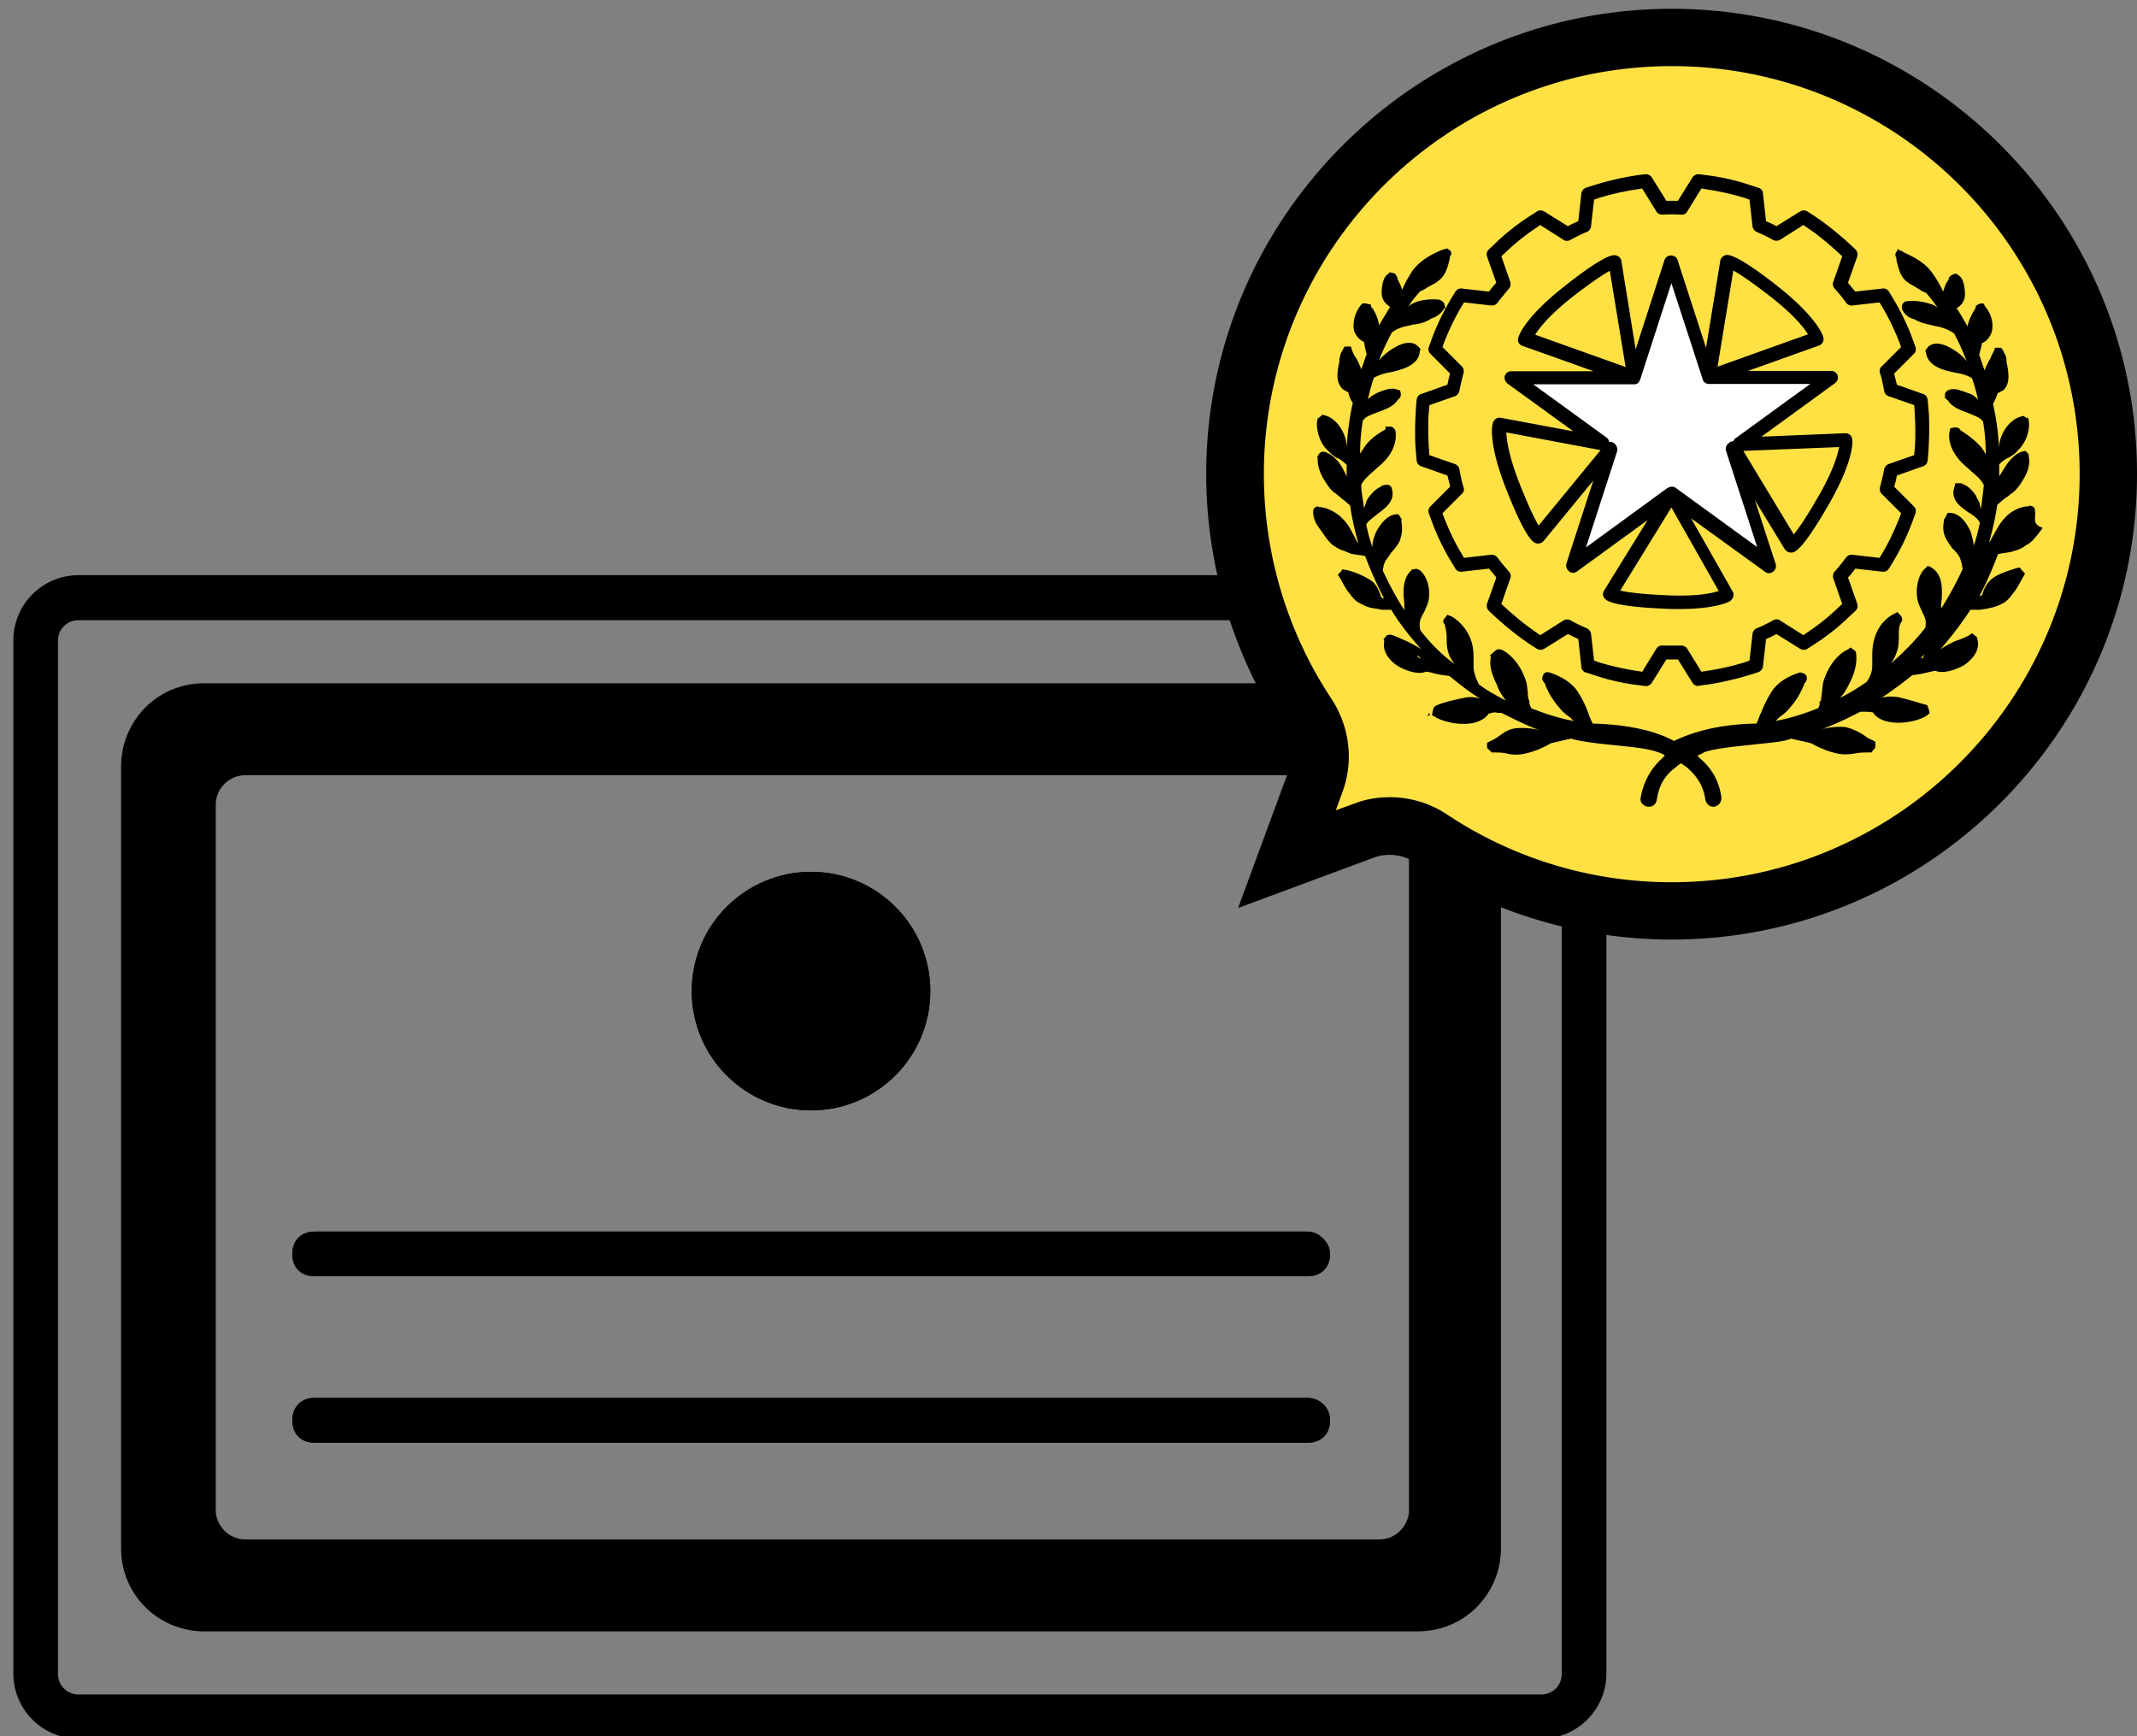 <svg xmlns="http://www.w3.org/2000/svg" width="160" height="130"><rect width="100%" height="100%" fill="#808080" stroke="none"/><path fill="#FFE143" d="M124.908 3.396C107.133 3.396 92.7 17.83 92.7 35.605a32.069 32.069 0 005.128 17.458c1.21 1.873-1.7 8.557-.144 10.112 2.017 2.045 8.585-1.152 11.091.289a31.99 31.99 0 0016.162 4.349c17.774 0 33.447-14.779 33.447-32.555-.026-17.803-15.672-31.862-33.476-31.862z"></path><path fill="#FFF" d="M131.996 41.771l-2.16-7.866s.144-1.124 1.643-1.527c1.496-.432 5.502-3.917 5.502-3.917h-8.9l-2.912-8.528-2.766 8.182-8.815.203 7.057 5.33-2.62 8.037 6.972-4.667 6.999 4.753z"></path><path d="M152.364 38.255c0-.202-.058-.26-.2-.346l-.201-.057-.059.057c-.664 0-1.413.404-1.814.893-.404.403-.605.894-.895 1.354-.057.144-.145.26-.202.404h-.057c.259-.893.46-1.816.605-2.766l.404-.346c.056-.058.201-.144.258-.202.144-.058.26-.202.346-.26.346-.202.662-.604 1.009-1.209.202-.346.46-.952.346-1.556 0-.058 0-.202-.059-.259l-.201-.202-.261.058c-.46.144-.948.604-1.353 1.295-.144.202-.202.346-.346.548v-.894c.202-.201.404-.345.604-.46l.146-.058c.199-.144.46-.259.661-.547.605-.548.896-1.498.808-2.161l-.059-.259h-.144l-.201-.145-.202.058c-.951.259-1.7 1.497-1.613 2.506a20.213 20.213 0 00-.462-3.458c.144-.26.261-.547.346-.807.146-.057.26-.144.404-.202.26-.202.403-.604.403-1.008 0-.403-.057-.749-.144-1.095v-.144c0-.202-.057-.403-.202-.604 0-.058 0-.058-.058-.145l-.145-.202h-.462l-.056.202c-.059.145-.202.346-.261.547-.144.26-.345.606-.46.952-.146-.404-.258-.807-.403-1.152.059-.202.059-.346.146-.548 0-.143.057-.2.057-.345.401-.145.661-.548.749-.894.144-.604-.059-1.354-.548-1.901 0-.202-.201-.202-.403-.145l-.258.145v.145c-.202.346-.55.894-.605 1.412-.261-.461-.55-.95-.808-1.354v-.057c.346-.145.605-.547.605-1.008 0-.345-.059-1.153-.462-1.411l-.202-.145-.2.058a.78.78 0 00-.345.259c0 .058 0 .144-.059.202-.144.202-.26.461-.346.808l-.058-.058a8.131 8.131 0 00-.808-1.354c-.546-.749-1.354-1.152-2.103-1.499a.548.548 0 00-.345-.145l-.059-.143-.144.258c-.144.145-.059.346 0 .462v.144c.144.547.26 1.295.891 1.7.202.144.462.259.664.404.144.058.202.144.348.202.056.058.144.058.258.143h.059c.345.404.604.749.891 1.152a1.042 1.042 0 00-.404-.259c-.545-.201-1.294-.345-1.899-.259-.202 0-.346.143-.402.345 0 .145 0 .259.057.346.144.26.403.548.893.664.404.258.895.345 1.353.46l.261.057c.403.058.953.259 1.356.547.344.664.66 1.354.949 2.104-.26-.403-.749-.749-1.095-.951-1.009-.604-1.557-.403-1.814-.144l-.202.259.059.202c.144 1.008 1.411 1.296 1.958 1.411l.258.057c.404.058.896.202 1.212.404.201.547.345 1.095.462 1.613-.202-.201-.404-.403-.664-.46-.548-.202-1.095-.461-1.555-.26-.146.058-.26.202-.26.346v.258l.201.145c.346.547.949.749 1.499.95.46.202.95.346 1.15.664.144.806.202 1.613.202 2.448-.146-.258-.258-.46-.404-.604-.401-.461-1.007-.894-1.498-1.21-.058-.144-.202-.202-.401-.202l-.346.058-.059.259c-.144.75.202 1.556.894 2.305.201.202.462.403.663.605.404.346.806.662 1.008 1.095-.059.604-.144 1.153-.202 1.757 0-.058-.057-.058-.057-.145l-.058-.258c-.059-.202-.202-.346-.26-.548-.259-.404-.606-.749-1.01-.893-.057-.058-.144-.058-.202-.058h-.343l-.059.26c-.346.951.401 1.498 1.095 1.959.346.201.664.46.808.749-.144.548-.261 1.152-.462 1.699a6.064 6.064 0 00-.259-1.094c-.201-.403-.663-1.297-1.498-1.354h-.202l-.201.403-.059.058c-.057.404-.144.808.059 1.297.144.345.345.604.547.893l.146.144c.2.202.4.461.458.662 0 .058.059.144.059.202 0 .058.058.144.058.202 0 .144.057.202.057.345a24.415 24.415 0 01-1.613 2.968v-.403c.059-.26.059-.606.059-.894 0-.806-.202-1.354-.664-1.7-.056-.057-.142-.057-.199-.143l-.202-.058-.144.144c-.664.547-.808 1.814-.548 2.65.057.144.144.346.202.461.144.345.346.662.346.949 0 .145 0 .346-.059.462-.749.95-1.612 1.814-2.563 2.65.201-.259.345-.548.462-.894.144-.403.144-.807.144-1.209 0-.346 0-.663.144-.952.144-.143.144-.345 0-.547l-.258-.26-.261.145c-.895.461-1.411 1.354-1.555 2.305-.058.345-.058.662-.058 1.008v.547c0 .461-.144.806-.404 1.21-.664.461-1.353.893-2.017 1.21.404-.404.605-.893.749-1.153.402-.806.546-1.555.46-2.161 0-.144-.058-.202-.146-.26l-.258-.201-.2.143c-.895.404-1.5 1.412-1.758 2.161-.144.346-.144.664-.2 1.095 0 .202-.059.346-.059.548l-.144.201.057.058c-.057.144-.057.259-.144.346-1.01.404-2.104.749-3.17.951l.202-.202.057-.057c.26-.202.549-.403.751-.663a5.753 5.753 0 001.15-1.902l.059-.058c.144-.144.144-.404.057-.548a.72.72 0 00-.461-.201c-.661.201-1.556.604-2.104 1.411a9.518 9.518 0 00-.806 1.614c-.144.26-.201.547-.346.807h-.201c-2.449.058-4.41.547-5.965 1.297-1.496-.808-3.515-1.21-5.877-1.297h-.202a4.707 4.707 0 01-.345-.807 7.676 7.676 0 00-.806-1.614c-.548-.807-1.499-1.21-2.104-1.411-.201-.058-.403 0-.462.201-.144.202-.056.404.059.548l.059.058c.201.605.547 1.21 1.15 1.902.202.26.462.461.751.663l.057.057.202.202c-1.095-.202-2.16-.547-3.17-.951-.057-.144-.144-.259-.144-.461 0-.058 0-.143-.057-.201-.058-.202-.058-.346-.058-.548-.057-.345-.057-.663-.202-1.008-.26-.749-.893-1.757-1.757-2.161-.144-.058-.345-.058-.462.057l-.403.347.058.144c-.144.604.059 1.295.463 2.103.056.259.345.749.661 1.153-.661-.347-1.413-.75-2.017-1.21-.201-.404-.346-.75-.403-1.21v-.547c0-.346 0-.663-.057-1.008-.146-.951-.751-1.816-1.557-2.305l-.346-.145-.201.259c-.144.145-.144.345 0 .46.058.26.144.605.144.952 0 .403 0 .807.146 1.209.057.259.258.548.458.808-.949-.663-1.814-1.557-2.563-2.507-.058-.202-.058-.346-.058-.461 0-.345.146-.604.346-.951.058-.143.144-.345.199-.46.348-.807.146-2.103-.545-2.651-.144-.058-.26-.145-.404-.058h-.201v.058c-.404.346-.605.894-.605 1.701 0 .345.058.604.058.893v.404a25.047 25.047 0 01-1.612-2.968c0-.144.058-.201.058-.345 0-.058.057-.144.057-.202.059-.058.059-.144.059-.144.144-.202.345-.46.462-.662l.144-.145c.201-.259.46-.548.545-.893.146-.461.146-.893.059-1.296v-.058l.058-.058-.26-.403h-.2c-.749.057-1.298.951-1.5 1.354-.144.346-.258.663-.258 1.095-.2-.547-.346-1.095-.46-1.7.144-.26.46-.461.805-.749.606-.461 1.413-1.008 1.097-1.958-.058-.202-.201-.26-.403-.26l-.348.058v.058c-.346.145-.662.403-.949.807-.144.144-.201.346-.26.548l-.057.143c0 .058-.058.058-.058.144-.059-.604-.202-1.152-.202-1.757.202-.404.605-.749 1.008-1.095.201-.202.462-.404.663-.606.662-.663 1.01-1.498.894-2.304-.059-.202-.202-.346-.404-.346h-.346v.202c-.462.26-1.095.663-1.498 1.21-.144.202-.258.403-.403.604 0-.807.058-1.613.201-2.448.202-.346.662-.461 1.151-.664.549-.202 1.154-.403 1.5-.951.144-.058.2-.258.2-.402l-.057-.26-.201-.058c-.46-.202-1.095.058-1.557.259-.259.145-.46.26-.662.46.146-.547.26-1.095.46-1.613a3.542 3.542 0 011.211-.404l.26-.057c.546-.144 1.9-.461 1.959-1.499l.058-.202-.201-.202c-.261-.259-.808-.461-1.815.144-.345.202-.807.548-1.096.95.26-.749.605-1.411.952-2.103.402-.345.949-.461 1.354-.547l.26-.058c.46-.058.893-.145 1.353-.46.462-.144.749-.404.895-.663l.145-.144-.059-.26c-.059-.201-.202-.259-.403-.345-.606-.058-1.354 0-1.902.258a1.628 1.628 0 00-.404.26c.261-.403.606-.807.896-1.151h.058c.059-.058.144-.058.259-.145.144-.058.199-.144.345-.202.202-.144.46-.202.662-.404.607-.403.751-1.151.895-1.699v-.145c.144-.144.144-.346 0-.461l-.201-.143-.202.058c-.059 0-.144.057-.202.057-.808.346-1.555.75-2.16 1.499-.26.404-.549.894-.751 1.355 0 .058-.057.058-.057.144-.058-.26-.201-.548-.345-.808 0-.058 0-.145-.057-.202-.059-.143-.146-.259-.26-.259l-.261-.058-.144.144c-.403.259-.462 1.008-.462 1.411 0 .461.261.806.605 1.008v.058c-.258.461-.547.895-.807 1.355-.059-.547-.346-1.153-.604-1.413v-.144l-.258-.058c-.202-.058-.403-.058-.462.058-.462.548-.664 1.297-.549 1.901.058.346.405.75.751.894 0 .144.058.202.058.345.057.202.057.346.144.548-.144.403-.26.749-.403 1.153-.144-.346-.26-.663-.462-.952-.144-.201-.202-.403-.26-.547l-.057-.202h-.462l-.142.202c0 .058 0 .058-.059.144-.144.202-.144.403-.201.604v.145c-.059.346-.144.664-.144 1.095 0 .432.144.749.403 1.008.142.058.258.202.401.202.057.26.144.547.346.807a20.182 20.182 0 00-.46 3.458c.057-1.008-.662-2.248-1.615-2.507l-.201-.058-.144.145s-.057 0-.057.057l-.144.058-.059.26c-.058.662.202 1.613.806 2.161.202.2.404.403.664.547l.144.058c.26.144.462.345.605.46v.895c-.059-.202-.202-.404-.258-.548-.404-.749-.896-1.153-1.357-1.296-.201-.057-.345 0-.46.144l-.144.259.059.058c-.059.547.2 1.152.401 1.499.346.604.664 1.007.951 1.151.146.145.261.202.404.346.058.058.201.144.26.202l.401.345c.144.951.346 1.902.606 2.765h-.059c-.059-.143-.144-.258-.202-.403-.26-.46-.46-.95-.891-1.354-.403-.46-1.211-.893-1.814-.893l-.059-.058-.144.058c-.146.058-.202.202-.202.346v.058c0 .46.259.951.546 1.297l.146.201c.258.404.604.893 1.007 1.095.261.202.605.259.894.404.287.144.547.144.893.202.146 0 .26.058.403.058a28.84 28.84 0 001.411 3.168c-.057 0-.144 0-.202-.058-.144-.46-.345-1.007-.805-1.295a5.92 5.92 0 00-1.757-.75l-.346-.058-.144.202-.059.057-.144.145.144.202c.261.461.462.893.748 1.209.144.202.403.548.663.663.346.202.664.346.951.404.259.058.46.058.747.144h.752c.661 1.094 1.41 2.016 2.247 2.966a6.56 6.56 0 00-.664-.403l-.403-.202c-.346-.144-.747-.345-1.095-.46-.144-.057-.346-.057-.46.058l-.202.259.057.144c-.144.604.202 1.297.953 1.815.401.259 1.496.749 2.158.461h.058c.145 0 .202.058.346.058.404.143.895.201 1.355.259.747.605 1.498 1.21 2.304 1.7a2.184 2.184 0 00-1.21-.058c-.749.144-1.555.345-2.017.547-.146.058-.26.144-.26.26 0 .058-.058.058-.058.144l-.057.345.258.144c.664.404 2.017.662 2.97.404.46-.145.806-.346 1.008-.663.258-.058.46-.144.661-.058h.29c.949.46 1.902.95 2.852 1.296a5.178 5.178 0 00-1.757-.145c-.547.058-.95.347-1.296.606-.202.144-.404.26-.605.346l-.261.143v.26c0 .144.059.202.146.259l.202.201h.202c.287 0 .605 0 .979.086.315.086.634.086.95.058.922-.116 1.815-.547 2.307-.835l.604-.145c.258-.057.605-.143.893-.201.664.201 1.814.345 2.97.46 1.353.144 2.764.26 3.513.547.202.058.404.144.55.26-.059.058-.146.144-.202.202-.895.807-1.415 1.815-1.615 2.967-.058.346.2.604.548.663h.056c.348 0 .55-.202.608-.547.144-.893.46-1.614 1.209-2.247.201-.145.403-.345.605-.46.202.144.403.26.605.46.66.605 1.093 1.354 1.209 2.247.057.26.258.547.605.547h.057c.346-.058.547-.345.547-.663-.144-1.152-.661-2.161-1.612-2.967a12.823 12.823 0 01-.202-.202c.202-.058.346-.144.548-.26.749-.259 2.16-.403 3.513-.547 1.213-.144 2.364-.202 2.97-.46.26.058.604.144.891.201l.605.145c.462.259 1.297.662 2.162.806.404.058.893 0 1.209-.058.346-.057.606-.057.894-.057h.26l.144-.201c.059-.058.146-.144.146-.259v-.345l-.26-.144c-.202-.058-.404-.202-.605-.347a4.522 4.522 0 00-1.354-.605c-.549-.058-1.154 0-1.758.144.951-.345 1.901-.806 2.851-1.295h.291c.201 0 .403 0 .663.058.202.345.604.547 1.008.663 1.009.258 2.304 0 2.968-.404l.26-.201-.059-.26c0-.058 0-.058-.058-.144l-.057-.202-.202-.058c-.549-.144-1.298-.403-2.019-.547-.403-.058-.893-.058-1.209.058a33.476 33.476 0 002.304-1.701 9.494 9.494 0 001.355-.258c.058 0 .201-.058.345-.058h.057c.664.259 1.759-.202 2.162-.461.749-.547 1.153-1.21.951-1.901 0-.144-.059-.201-.144-.259l-.26-.202-.202.144c-.346.201-.749.345-1.095.46l-.403.202a6.63 6.63 0 00-.662.403c.808-.95 1.555-1.901 2.247-2.966H148.278c.259-.058.461-.058.748-.144.345-.058.663-.202.951-.346.347-.202.605-.548.749-.75.345-.403.547-.893.749-1.21l.144-.26-.144-.144s0-.058-.059-.058l-.201-.258-.259.056c-.604.202-1.296.404-1.758.75-.46.346-.662.806-.806 1.295-.057 0-.144 0-.202.058.548-1.007 1.008-2.104 1.411-3.168.146 0 .26-.058.403-.058.261-.058.548-.058.894-.202.26-.058.547-.202.807-.404.462-.201.808-.749 1.093-1.094l.146-.202c-.838-.254-.494-.716-.58-1.263zm-8.526 11.035c.059-.145.202-.202.26-.346-.058.144-.058.202-.146.346h-.114zm-37.482 0c-.058 0-.058 0-.144-.058-.087-.058-.058-.144-.146-.202.089.057.233.173.29.26zm.546 4.321l.059-.202h.058v.058h.057c-.03.087-.115.144-.174.144z"></path><path d="M127.155 51.364a.512.512 0 01-.433-.23l-1.093-1.757h-.865l-1.095 1.757a.528.528 0 01-.519.23l-.661-.086a16.184 16.184 0 01-3.111-.721l-.635-.201a.459.459 0 01-.346-.433l-.229-2.074c-.26-.114-.52-.259-.78-.374l-1.756 1.094a.526.526 0 01-.577 0l-.576-.374c-.863-.576-1.7-1.268-2.506-1.988l-.489-.46c-.146-.144-.201-.346-.146-.548l.693-1.958c-.173-.231-.375-.462-.548-.664l-2.045.23a.486.486 0 01-.491-.259l-.346-.576a17.736 17.736 0 01-1.382-2.881l-.231-.634a.483.483 0 01.115-.547l1.469-1.47c-.056-.288-.142-.575-.2-.835l-1.958-.692c-.202-.058-.318-.229-.348-.432l-.056-.662c-.059-.577-.059-1.096-.059-1.614 0-.489.029-1.008.059-1.613l.056-.663c.029-.201.146-.374.348-.432l1.958-.692c.059-.287.115-.576.2-.834l-1.469-1.47a.483.483 0 01-.115-.547l.231-.634a17.736 17.736 0 011.382-2.881l.346-.576c.114-.173.289-.288.491-.26l2.045.231c.173-.231.346-.461.548-.663l-.693-1.959c-.056-.202-.028-.402.146-.547l.489-.461a16.41 16.41 0 012.506-1.987l.576-.375a.526.526 0 01.577 0l1.756 1.094c.261-.143.521-.258.78-.374l.229-2.074a.54.54 0 01.346-.432l.635-.202a22.094 22.094 0 013.111-.721l.661-.086a.532.532 0 01.519.231l1.095 1.757h.865l1.093-1.757a.536.536 0 01.521-.231l.662.086c1.065.145 2.104.375 3.111.721l.635.202c.201.057.345.23.345.432l.231 2.074c.258.116.517.23.776.374l1.758-1.094a.526.526 0 01.577 0l.576.375c.864.576 1.7 1.268 2.506 1.987l.489.461c.144.145.201.345.144.547l-.691 1.959c.173.23.375.461.548.663l2.046-.231a.487.487 0 01.49.26l.346.576a17.572 17.572 0 011.382 2.881l.231.634a.484.484 0 01-.116.547l-1.468 1.47c.057.288.144.576.202.834l1.958.692c.202.058.316.231.346.432l.059.663c.056.576.056 1.095.056 1.613 0 .489-.029 1.008-.056 1.614l-.059.662c-.029.202-.144.374-.346.432l-1.958.692c-.059.288-.117.575-.202.835l1.468 1.47a.482.482 0 01.116.547l-.231.634a17.572 17.572 0 01-1.382 2.881l-.346.576c-.116.172-.289.288-.49.259l-2.046-.23c-.173.23-.346.461-.548.664l.691 1.958c.058.202.029.404-.144.548l-.489.46a16.614 16.614 0 01-2.506 1.988l-.576.374a.526.526 0 01-.577 0l-1.758-1.094a9.62 9.62 0 01-.776.374l-.231 2.045a.544.544 0 01-.345.433l-.635.202a22.364 22.364 0 01-3.111.72l-.662.086c-.058.029-.088.029-.088.029zm-1.266-3.025c.175 0 .347.086.433.229l1.065 1.729.346-.058a19.113 19.113 0 002.938-.662l.316-.116.23-2.017c.029-.173.144-.346.318-.403a9.816 9.816 0 001.236-.605c.175-.087.377-.087.521.029l1.728 1.095.289-.202a16.166 16.166 0 002.362-1.901l.26-.231-.664-1.901a.557.557 0 01.088-.519c.316-.345.605-.72.865-1.065a.518.518 0 01.487-.202l2.017.231.173-.288c.521-.864.953-1.786 1.325-2.738l.117-.315-1.442-1.441c-.144-.144-.173-.317-.144-.489.114-.433.23-.893.316-1.354a.547.547 0 01.348-.404l1.899-.662.029-.345c.059-.548.059-1.066.059-1.527 0-.46-.029-.951-.059-1.527l-.029-.346-1.899-.663a.506.506 0 01-.348-.403c-.086-.462-.173-.922-.316-1.354a.453.453 0 01.144-.491l1.442-1.439-.117-.317a18.101 18.101 0 00-1.325-2.738l-.173-.287-2.017.229a.517.517 0 01-.487-.201c-.26-.375-.549-.719-.865-1.066-.116-.144-.173-.346-.088-.519l.664-1.901-.26-.231c-.749-.691-1.525-1.353-2.362-1.901l-.289-.202-1.728 1.096a.558.558 0 01-.521.029c-.401-.23-.832-.433-1.236-.605a.554.554 0 01-.318-.404l-.23-2.017-.316-.115a19.847 19.847 0 00-2.938-.663l-.346-.058-1.065 1.729a.466.466 0 01-.46.231 11.02 11.02 0 00-1.384 0c-.202 0-.375-.086-.46-.231l-1.067-1.729-.346.058a19.79 19.79 0 00-2.938.663l-.316.115-.231 2.017c-.029.173-.144.346-.318.404-.429.173-.832.375-1.236.605-.175.086-.376.086-.52-.029l-1.728-1.096-.289.202a16.408 16.408 0 00-2.362 1.901l-.259.231.662 1.901a.56.56 0 01-.087.519c-.287.347-.604.72-.864 1.066a.518.518 0 01-.489.201l-2.017-.229-.172.287a18.298 18.298 0 00-1.326 2.738l-.114.317 1.44 1.439a.535.535 0 01.144.491 17.77 17.77 0 00-.318 1.354.541.541 0 01-.346.403l-1.9.663-.029.346c-.058.547-.058 1.038-.058 1.527 0 .461.029.979.058 1.527l.029.345 1.9.662a.5.5 0 01.346.404c.087.461.175.921.318 1.354a.452.452 0 01-.144.489l-1.44 1.441.114.315c.375.952.806 1.874 1.326 2.738l.172.288 2.017-.231a.548.548 0 01.489.202c.261.374.577.72.864 1.065.116.144.173.346.087.519l-.662 1.901.259.231a20.829 20.829 0 002.362 1.901l.289.202 1.728-1.095a.55.55 0 01.52-.029c.404.229.835.432 1.236.605.175.086.289.23.318.403l.231 2.017.316.116c.951.287 1.931.518 2.938.662l.346.058 1.067-1.729a.465.465 0 01.46-.229h1.411c-.028 0 0 0 0 0zm-.202-2.737c-.346 0-.72 0-1.124-.029-3.975-.173-4.32-.634-4.435-.778a.477.477 0 01-.029-.576l3.255-5.272-5.271 3.832a.475.475 0 01-.605 0c-.173-.144-.26-.374-.202-.576l2.017-6.223-3.717 4.524a.555.555 0 01-.576.172c-.173-.058-.719-.229-2.189-3.947-1.411-3.543-1.095-4.925-1.036-5.069.087-.26.318-.433.605-.375l5.415 1.008-4.926-3.573c-.173-.144-.261-.374-.202-.576a.498.498 0 01.489-.345h6.166l-5.33-1.902a.472.472 0 01-.316-.604c.029-.144.46-1.498 3.457-3.86 3.141-2.479 3.686-2.363 3.86-2.305a.491.491 0 01.404.433l1.065 6.597 2.16-6.684a.5.5 0 01.489-.346c.23 0 .433.144.491.346l2.131 6.568 1.065-6.51c.029-.202.202-.375.403-.432.173-.029.749-.145 3.86 2.305 2.997 2.363 3.43 3.716 3.457 3.86a.522.522 0 01-.314.604l-5.331 1.902h6.222c.231 0 .434.143.491.345a.52.52 0 01-.201.576l-5.503 4.004 6.281-.258c.258 0 .486.172.516.46.029.144.144 1.556-1.756 4.87-1.988 3.457-2.535 3.572-2.737 3.601a.58.58 0 01-.547-.231l-2.248-3.688 1.557 4.783a.518.518 0 01-.203.575.475.475 0 01-.603 0l-5.533-4.004 3.111 5.474c.146.231.059.519-.144.691.029.028-.951.633-3.889.633zm-4.379-1.383c.491.115 1.47.26 3.313.345 2.247.116 3.459-.114 4.063-.315l-3.545-6.252-3.831 6.222zm3.86-7.779c.115 0 .202.029.289.086l6.106 4.437-2.333-7.202a.518.518 0 01.202-.577l.058-.058a.49.49 0 01.288-.086.448.448 0 01.172-.23l5.59-4.063h-7.577a.5.5 0 01-.489-.345v-.058c0-.028 0-.028-.028-.058l-2.307-7.087-2.332 7.203c-.029.058-.029.086-.059.144-.029.028-.059.085-.088.114-.056.058-.142.086-.229.115h-7.636l5.476 3.976c.114.086.202.202.202.346a.436.436 0 01.372.086l.029.029c.173.144.26.375.202.577l-2.333 7.201 6.079-4.436c.116-.056.23-.114.346-.114zm5.359-2.678l3.772 6.25c.316-.374.894-1.181 1.817-2.794 1.122-1.93 1.469-3.14 1.584-3.745l-7.173.289zm-17.748-1.384c.029.605.202 1.844 1.038 3.947.691 1.728 1.122 2.592 1.382 3.025l4.64-5.647-7.06-1.325zm2.16-7.317l6.772 2.42-1.183-7.203c-.431.231-1.268.778-2.736 1.902-1.756 1.383-2.534 2.362-2.853 2.881zm14.839-4.811l-1.183 7.203 6.772-2.421c-.318-.518-1.095-1.498-2.883-2.881-1.439-1.124-2.273-1.642-2.706-1.901z"></path><path d="M125.139 37.506a.531.531 0 01-.345-.144c-.173-.173-.231-.433-.088-.635.088-.143.261-.229.462-.229.173 0 .346.114.434.259.144.23.058.519-.145.692-.087 0-.201.057-.318.057z"></path><path fill="none" d="M103.36 62.139l10.168-.462"></path><path d="M125.168.659C105.953.659 90.31 16.303 90.31 35.49c0 2.563.287 5.099.834 7.577H5.869A4.88 4.88 0 001 47.935v77.382a4.88 4.88 0 004.869 4.868h109.533a4.88 4.88 0 004.87-4.868V70.003a34.18 34.18 0 004.867.347C144.356 70.35 160 54.705 160 35.49 160.029 16.303 144.386.659 125.168.659zm-8.239 124.687c0 .836-.661 1.527-1.527 1.527H5.869a1.52 1.52 0 01-1.527-1.527V47.964c0-.835.663-1.526 1.527-1.526h86.197c.548 1.613 1.183 3.198 1.961 4.724H15.289c-3.543 0-6.223 2.853-6.223 6.223v58.541c0 3.543 2.852 6.223 6.223 6.223h90.866c3.542 0 6.223-2.852 6.223-6.223V67.929a34.7 34.7 0 004.551 1.44v55.977zm-20.57-67.299L92.7 67.986l10.169-3.774a3.439 3.439 0 012.622.116v48.746c0 1.18-1.007 2.189-2.189 2.189H18.343c-1.181 0-2.189-1.01-2.189-2.189V60.237c0-1.181 1.008-2.189 2.189-2.189h78.016zm28.809 8.01a30.292 30.292 0 01-16.823-5.071 7.742 7.742 0 00-4.294-1.295c-.893 0-1.814.143-2.68.489l-1.354.489.489-1.353c.864-2.305.548-4.897-.806-6.972a30.465 30.465 0 01-5.071-16.854c0-16.825 13.686-30.539 30.538-30.539 16.855 0 30.539 13.685 30.539 30.539s-13.683 30.567-30.538 30.567z"></path><path d="M23.557 108.031h74.359c1.007 0 1.669-.661 1.669-1.671 0-1.007-.835-1.671-1.669-1.671H23.557c-1.008 0-1.67.664-1.67 1.671 0 1.01.634 1.671 1.67 1.671z"></path><circle cx="60.722" cy="74.21" r="8.931"></circle><path d="M23.557 95.558h74.359c1.007 0 1.669-.663 1.669-1.671 0-.836-.835-1.671-1.669-1.671H23.557c-1.008 0-1.67.662-1.67 1.671-.029 1.008.634 1.671 1.67 1.671z"></path><g><circle cx="60.722" cy="74.21" r="8.931"></circle></g><g><path d="M97.916 92.216H23.557c-1.008 0-1.67.662-1.67 1.671 0 1.008.662 1.671 1.67 1.671h74.359c1.007 0 1.669-.663 1.669-1.671 0-.836-.835-1.671-1.669-1.671z"></path></g><g><path d="M97.916 104.661H23.557c-1.008 0-1.67.663-1.67 1.67 0 1.01.662 1.673 1.67 1.673h74.359c1.007 0 1.669-.663 1.669-1.673 0-1.007-.835-1.67-1.669-1.67z"></path></g></svg>